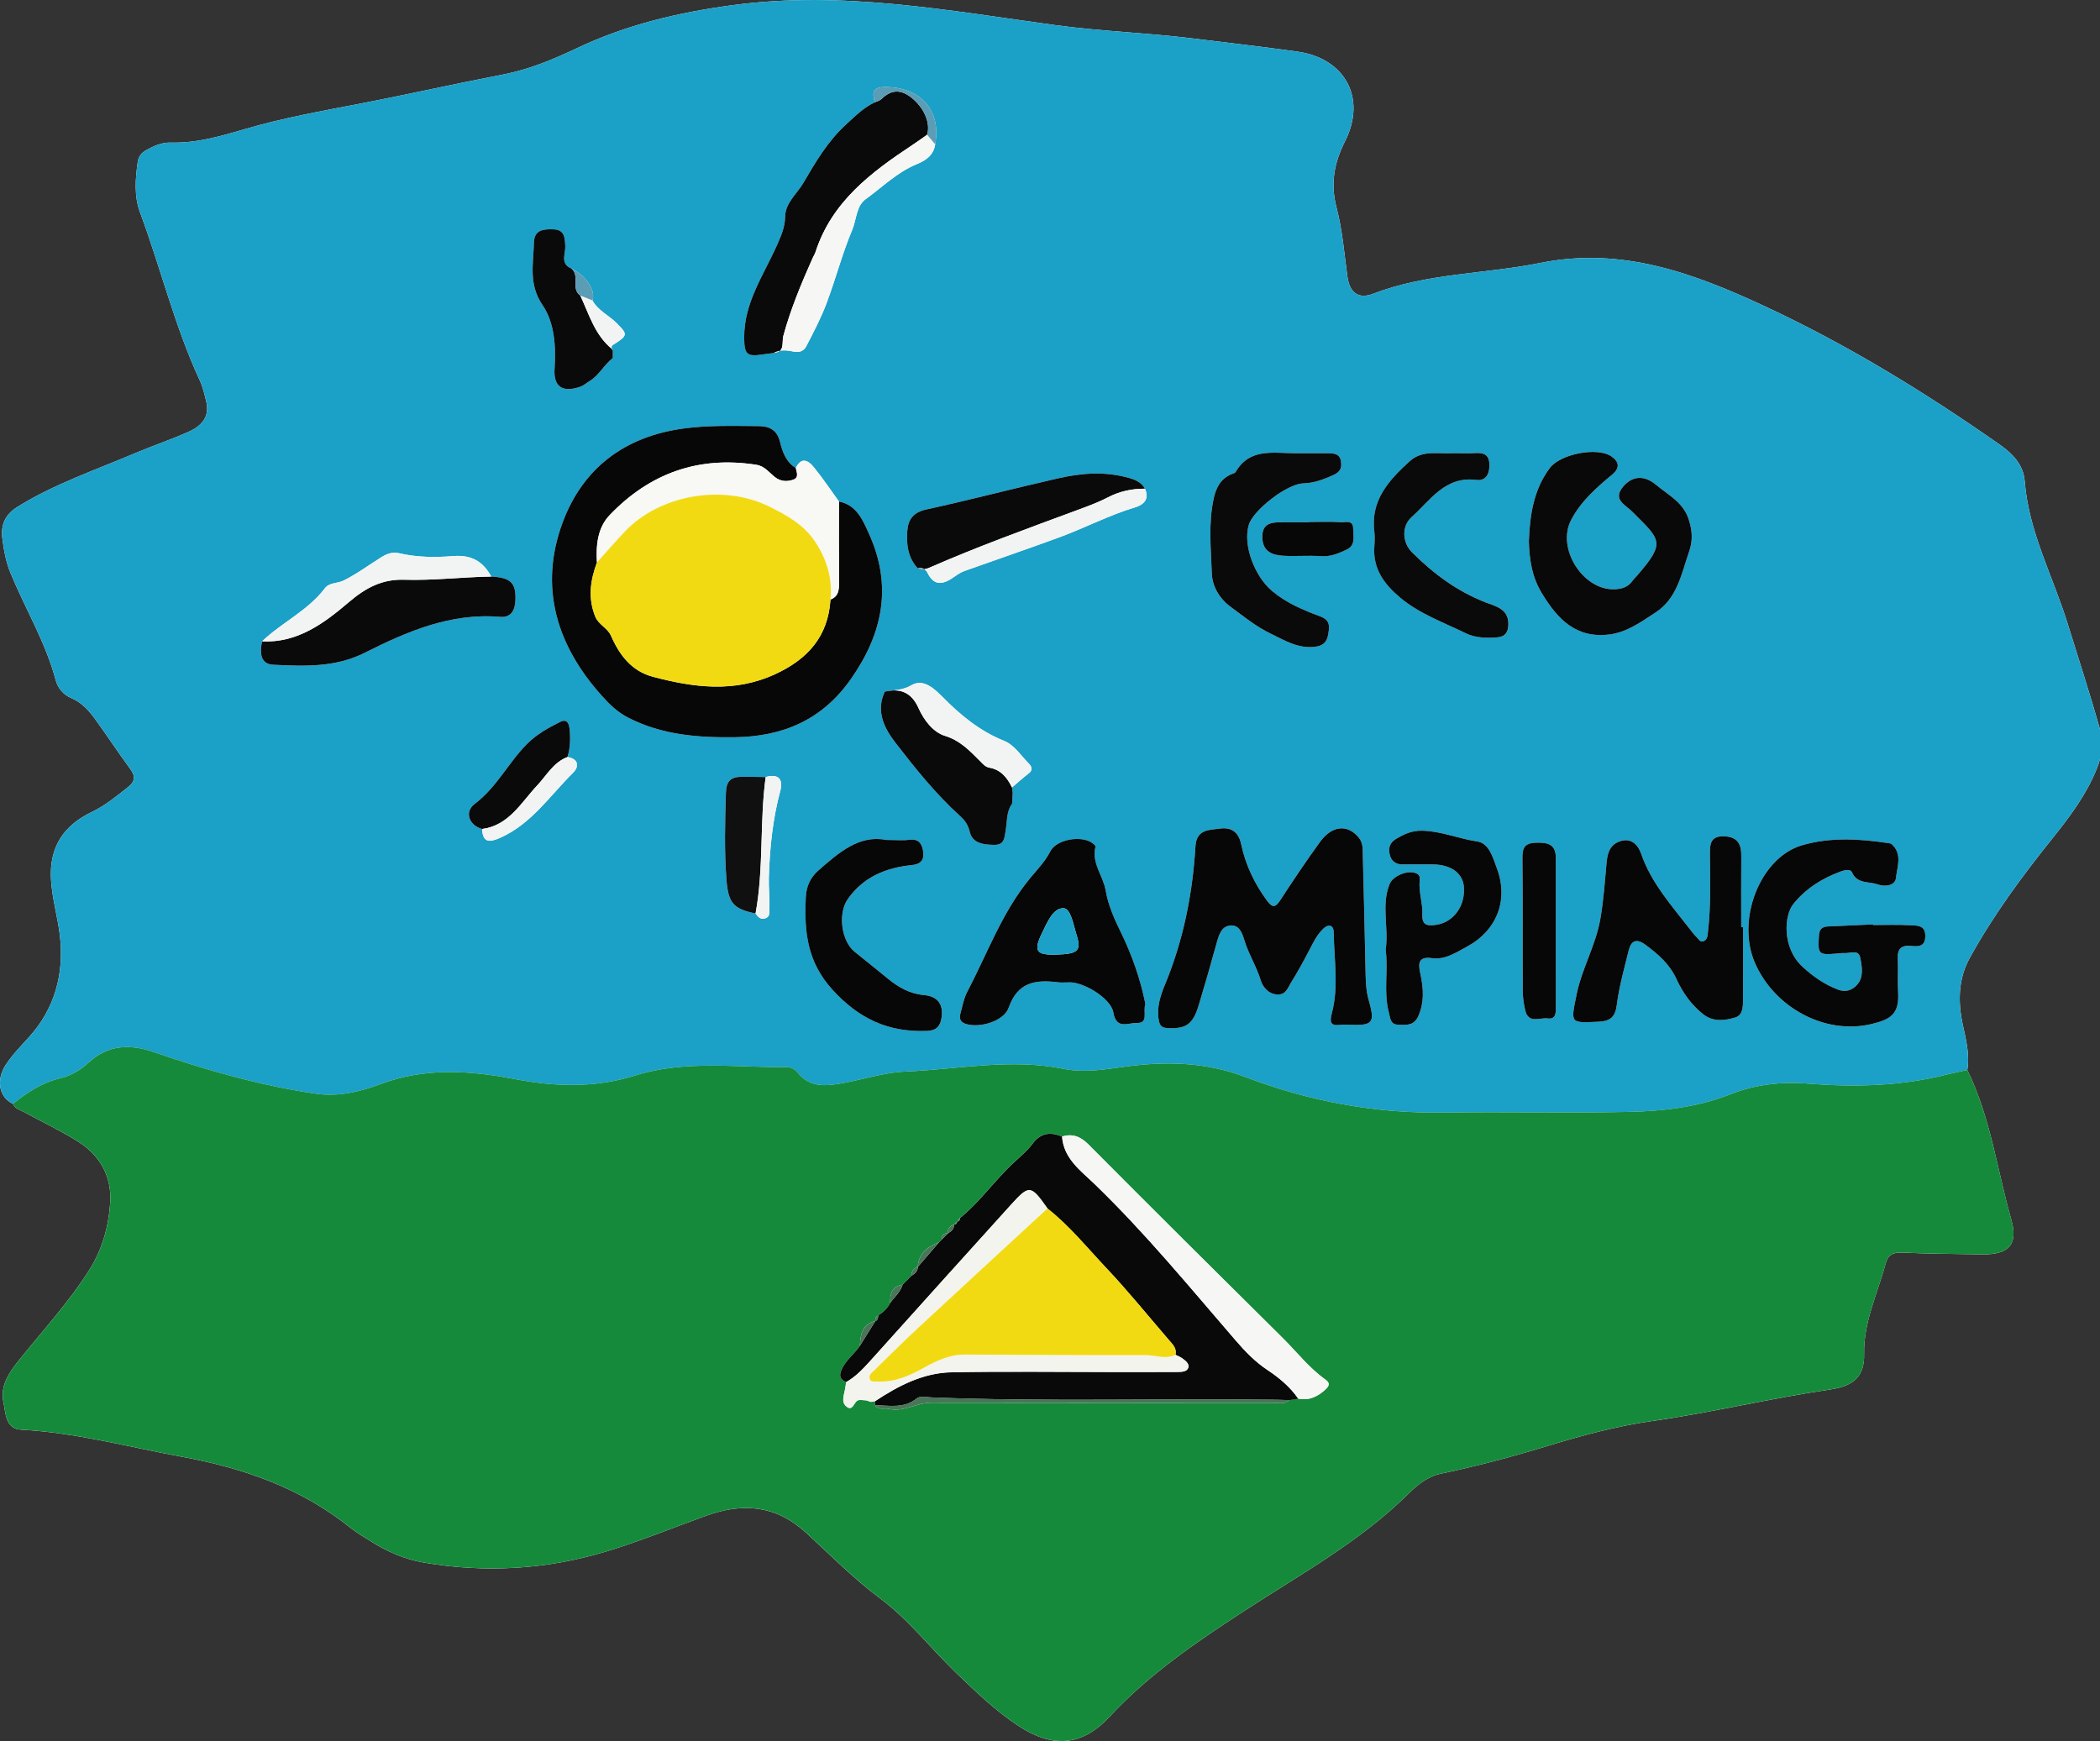 <?xml version="1.0" encoding="utf-8"?>
<!-- Generator: Adobe Illustrator 16.0.0, SVG Export Plug-In . SVG Version: 6.00 Build 0)  -->
<!DOCTYPE svg PUBLIC "-//W3C//DTD SVG 1.1//EN" "http://www.w3.org/Graphics/SVG/1.1/DTD/svg11.dtd">
<svg version="1.1" id="Layer_1" xmlns="http://www.w3.org/2000/svg" xmlns:xlink="http://www.w3.org/1999/xlink" x="0px" y="0px"
	 width="124.681px" height="103.389px" viewBox="0 0 124.681 103.389" enable-background="new 0 0 124.681 103.389"
	 xml:space="preserve">
<rect x="0" y="0" width="124.681" height="103.389" fill="#333333" stroke="none"/>
<g>
	<path fill="#FDFEFE" d="M116.802,63.539c0.159-0.94-0.089-1.837-0.28-2.746c-0.282-1.345-0.253-2.676,0.43-3.916
		c1.404-2.55,3.127-4.879,4.944-7.143c1.013-1.262,1.975-2.555,2.59-4.075c0.314-0.777,0.428-1.53,0.195-2.354
		c-0.595-2.104-1.274-4.179-1.92-6.266c-0.869-2.813-2.316-5.451-2.549-8.461c-0.079-1.008-0.736-1.651-1.529-2.206
		c-4.418-3.093-9.01-5.906-13.896-8.181c-4.2-1.955-8.488-3.555-13.322-2.579c-3.299,0.666-6.731,0.599-9.937,1.831
		c-0.896,0.345-1.403-0.078-1.531-1.032c-0.184-1.363-0.296-2.75-0.641-4.075c-0.374-1.431-0.15-2.66,0.504-3.955
		c1.291-2.553,0.001-4.923-2.834-5.317c-2.072-0.29-4.152-0.527-6.229-0.784c-2.702-0.334-5.437-0.42-8.124-0.787
		c-6.369-0.867-12.674-2.06-19.174-1.188c-3.245,0.436-6.337,1.171-9.271,2.568c-1.409,0.67-2.863,1.265-4.366,1.553
		c-2.819,0.542-5.62,1.174-8.439,1.72c-2.291,0.443-4.6,0.851-6.831,1.505c-1.478,0.433-2.911,0.858-4.462,0.815
		C9.612,8.453,9.139,8.662,8.686,8.913C8.401,9.07,8.225,9.289,8.18,9.606c-0.146,1.014-0.225,2.046,0.137,3.015
		c1.229,3.304,2.053,6.751,3.541,9.963c0.187,0.401,0.288,0.849,0.392,1.284c0.212,0.895-0.305,1.434-1.019,1.756
		c-1.059,0.479-2.17,0.845-3.24,1.3c-2.338,0.993-4.754,1.813-6.934,3.161c-0.733,0.453-1.02,1.048-0.919,1.875
		c0.087,0.713,0.214,1.404,0.492,2.081c0.876,2.124,2.083,4.107,2.679,6.353c0.125,0.474,0.46,0.863,0.918,1.056
		c0.611,0.258,1.029,0.716,1.399,1.224c0.721,0.99,1.393,2.018,2.119,3.005c0.32,0.438,0.257,0.746-0.146,1.062
		c-0.68,0.537-1.343,1.089-2.137,1.471c-1.668,0.8-2.541,2.062-2.435,4c0.065,1.176,0.418,2.293,0.538,3.432
		c0.233,2.184-0.302,4.243-1.84,5.939c-0.482,0.531-0.991,1.051-1.382,1.646c-0.609,0.93-0.379,1.958,0.43,2.321
		c0.107,0.29,0.396,0.345,0.625,0.47c1.076,0.586,2.188,1.113,3.226,1.762c1.317,0.821,2.019,2.085,1.919,3.628
		c-0.088,1.396-0.463,2.763-1.221,3.971c-1.229,1.955-2.801,3.648-4.238,5.444c-0.572,0.714-1.087,1.508-0.878,2.452
		c0.138,0.625,0.099,1.571,1.05,1.622c3.242,0.173,6.361,1.024,9.531,1.605c3.682,0.674,7.092,1.864,10.035,4.232
		c0.372,0.298,0.792,0.534,1.197,0.791c0.97,0.614,2.003,1.067,3.144,1.263c3.661,0.628,7.283,0.412,10.828-0.659
		c1.999-0.604,3.941-1.402,5.909-2.114c2.181-0.788,4.146-0.663,5.972,1.013c1.428,1.312,2.816,2.717,4.348,3.859
		c1.755,1.308,3.037,3,4.573,4.474c1.167,1.119,2.328,2.243,3.688,3.133c2.013,1.318,3.752,1.216,5.402-0.559
		c2.349-2.529,5.161-4.436,8.018-6.295c3.328-2.169,6.826-4.09,9.691-6.911c0.562-0.553,1.141-1.052,2.001-1.231
		c2.132-0.447,4.236-1.007,6.324-1.646c2.021-0.619,4.086-1.172,6.171-1.469c3.553-0.505,7.038-1.353,10.585-1.875
		c1.399-0.206,2.031-0.795,2.003-2.094c-0.04-1.923,0.801-3.592,1.271-5.366c0.139-0.521,0.426-0.689,0.978-0.666
		c1.581,0.071,3.164,0.078,4.747,0.104c1.597,0.025,2.164-0.581,1.74-2.07C118.57,69.45,118.18,66.348,116.802,63.539z"/>
	<path fill-rule="evenodd" clip-rule="evenodd" fill="#1BA0C7" d="M0.775,65.55c-0.809-0.363-1.039-1.392-0.43-2.321
		c0.391-0.596,0.899-1.115,1.382-1.646c1.538-1.696,2.073-3.756,1.84-5.939c-0.12-1.139-0.473-2.256-0.538-3.432
		c-0.106-1.938,0.767-3.2,2.435-4C6.257,47.829,6.92,47.277,7.6,46.74c0.402-0.316,0.466-0.624,0.146-1.062
		c-0.727-0.987-1.398-2.015-2.119-3.005c-0.37-0.508-0.788-0.966-1.399-1.224c-0.458-0.192-0.793-0.582-0.918-1.056
		c-0.596-2.245-1.803-4.229-2.679-6.353c-0.278-0.677-0.405-1.368-0.492-2.081c-0.101-0.826,0.186-1.421,0.919-1.875
		c2.18-1.348,4.596-2.168,6.934-3.161c1.07-0.455,2.182-0.821,3.24-1.3c0.714-0.323,1.23-0.862,1.019-1.756
		c-0.104-0.435-0.205-0.882-0.392-1.284c-1.488-3.212-2.312-6.659-3.541-9.963C7.956,11.652,8.035,10.62,8.18,9.606
		C8.225,9.289,8.401,9.07,8.686,8.913c0.453-0.25,0.926-0.46,1.442-0.446c1.551,0.042,2.984-0.382,4.462-0.815
		c2.231-0.654,4.54-1.062,6.831-1.505c2.819-0.546,5.62-1.177,8.439-1.72c1.503-0.288,2.957-0.883,4.366-1.553
		c2.935-1.397,6.026-2.132,9.271-2.568c6.5-0.873,12.805,0.32,19.174,1.188c2.688,0.366,5.422,0.452,8.124,0.787
		c2.077,0.257,4.157,0.495,6.229,0.784c2.835,0.395,4.125,2.764,2.834,5.317c-0.654,1.294-0.878,2.524-0.504,3.955
		c0.345,1.325,0.457,2.712,0.641,4.075c0.128,0.954,0.636,1.377,1.531,1.032c3.205-1.232,6.638-1.165,9.937-1.831
		c4.834-0.976,9.122,0.624,13.322,2.579c4.887,2.275,9.479,5.088,13.896,8.181c0.793,0.555,1.45,1.198,1.529,2.206
		c0.232,3.01,1.68,5.648,2.549,8.461c0.646,2.087,1.325,4.162,1.92,6.266c0.232,0.824,0.119,1.577-0.195,2.354
		c-0.615,1.521-1.577,2.813-2.59,4.075c-1.817,2.264-3.54,4.593-4.944,7.143c-0.683,1.24-0.712,2.571-0.43,3.916
		c0.191,0.909,0.439,1.806,0.28,2.746c-0.406,0.091-0.813,0.168-1.217,0.27c-2.723,0.694-5.507,0.76-8.268,0.537
		c-1.604-0.13-3.158,0.076-4.54,0.62c-2.008,0.791-4.044,1.019-6.119,1.062c-3.644,0.076-7.288-0.017-10.933,0.039
		c-4.08,0.062-8.001-0.668-11.801-2.116c-2.318-0.884-4.701-0.94-7.128-0.609c-1.2,0.164-2.431,0.375-3.62,0.133
		c-3.17-0.642-6.299,0.023-9.443,0.16c-1.462,0.062-2.847,0.604-4.294,0.775c-0.772,0.092-1.489-0.003-2.028-0.658
		c-0.172-0.209-0.381-0.384-0.68-0.38c-3.01,0.024-6.066-0.431-8.996,0.488c-2.417,0.759-4.768,0.679-7.203,0.213
		c-2.646-0.505-5.298-0.687-7.926,0.299c-1.219,0.455-2.522,0.771-3.854,0.576c-3.303-0.483-6.499-1.396-9.65-2.482
		c-1.356-0.468-2.676-0.438-3.823,0.615c-0.485,0.444-1.049,0.794-1.701,0.948C2.505,64.287,1.613,64.865,0.775,65.55z
		 M36.384,20.81l-0.05-0.02l0.02-0.05c-0.116-0.182,0.006-0.239,0.144-0.325c0.789-0.5,0.753-0.585,0.12-1.221
		c-0.469-0.47-1.115-0.748-1.447-1.357c0.222-0.571-0.381-1.484-1.251-1.892c-0.685-0.285-0.331-0.873-0.357-1.329
		c-0.028-0.517-0.041-0.977-0.716-0.996c-0.57-0.017-1.127,0.023-1.145,0.783c-0.028,1.259-0.342,2.469,0.515,3.726
		c0.708,1.037,0.798,2.435,0.709,3.773c-0.072,1.084,0.491,1.432,1.543,1.06c0.19-0.068,0.352-0.216,0.529-0.325
		c0.574-0.348,0.871-0.974,1.389-1.377C36.385,21.109,36.385,20.959,36.384,20.81z M28.624,49.229
		c0.04,0.83,0.447,0.802,1.074,0.522c1.856-0.826,2.949-2.5,4.322-3.856c0.356-0.353,0.364-0.826-0.324-0.939
		c0.162-0.549,0.182-1.115,0.12-1.675c-0.03-0.277-0.129-0.629-0.571-0.405c-0.705,0.355-1.374,0.718-1.96,1.309
		c-1.109,1.119-1.802,2.58-3.099,3.553C27.551,48.213,27.844,49.009,28.624,49.229z M45.458,46.144
		c-0.476-0.006-0.949-0.02-1.425-0.016c-0.622,0.006-0.915,0.233-0.936,0.949c-0.053,1.726-0.099,3.444,0.033,5.167
		c0.107,1.368,0.397,1.734,1.729,2c0.143,0.205,0.301,0.39,0.587,0.287c0.307-0.11,0.221-0.384,0.233-0.611
		c0.03-0.592-0.05-1.18-0.033-1.778c0.051-1.757,0.226-3.482,0.682-5.185C46.514,46.263,46.204,45.93,45.458,46.144z M55.524,8.567
		c0.371-1.982-0.852-3.364-2.891-3.4c-0.806-0.013-0.875,0.289-0.689,0.907c-0.657,0.305-1.154,0.808-1.684,1.29
		c-1.097,0.997-1.829,2.241-2.562,3.496c-0.386,0.661-1.07,1.181-1.084,2.011c-0.01,0.595-0.219,1.086-0.447,1.608
		c-0.792,1.807-1.996,3.463-1.983,5.567c0.005,0.984,0.145,1.154,1.114,0.998c0.204-0.033,0.411-0.052,0.617-0.079
		c0.39-0.227,0.827-0.166,1.215-0.086c0.378,0.077,0.613-0.072,0.74-0.317c0.437-0.84,0.878-1.686,1.21-2.568
		c0.539-1.433,0.923-2.927,1.515-4.335c0.259-0.614,0.239-1.424,0.797-1.828c0.998-0.72,1.884-1.615,3.054-2.09
		C54.978,9.524,55.434,9.207,55.524,8.567z M60.084,46.76c0.337-0.286,0.665-0.581,1.014-0.852c0.245-0.19,0.129-0.42,0.008-0.54
		c-0.483-0.479-0.865-1.122-1.498-1.377c-1.43-0.576-2.562-1.506-3.632-2.588c-0.469-0.473-1.142-1.134-1.851-0.718
		c-0.546,0.319-1.056,0.288-1.591,0.382c-0.555,1.172-0.031,2.183,0.634,3.045c1.18,1.525,2.391,3.038,3.829,4.343
		c0.286,0.259,0.479,0.521,0.578,0.942c0.163,0.693,0.829,0.764,1.445,0.773c0.645,0.012,0.617-0.458,0.695-0.914
		c0.091-0.515,0.032-1.076,0.375-1.53c0.012-0.224,0.024-0.447,0.035-0.671C60.114,46.957,60.098,46.858,60.084,46.76z
		 M67.977,29.02c-0.199-0.366-0.534-0.52-0.921-0.631c-1.425-0.407-2.793-0.314-4.261,0.021c-2.604,0.593-5.189,1.271-7.797,1.843
		c-0.771,0.168-1.078,0.587-1.13,1.259c-0.063,0.805,0.03,1.596,0.614,2.234c0.264-0.055,0.46,0.02,0.587,0.275
		c0.417,0.847,0.981,0.658,1.589,0.229c0.191-0.135,0.394-0.268,0.612-0.346c1.888-0.676,3.785-1.319,5.668-2.012
		c1.491-0.551,2.904-1.299,4.436-1.758C67.875,29.984,68.272,29.658,67.977,29.02z M29.166,34.237
		c-0.485-0.904-1.189-1.302-2.259-1.214c-1.065,0.087-2.146,0.078-3.208-0.168c-0.34-0.079-0.668-0.005-1.011,0.206
		c-0.76,0.47-1.476,1.009-2.284,1.414c-0.369,0.184-0.845,0.102-1.119,0.464c-1.008,1.327-2.547,2.023-3.725,3.147
		c-0.142,0.64-0.122,1.354,0.659,1.39c1.838,0.087,3.671,0.174,5.432-0.711c2.518-1.266,5.105-2.385,8.046-2.132
		c0.661,0.056,0.878-0.417,0.903-0.977C30.648,34.61,30.32,34.299,29.166,34.237z M49.81,29.78
		c-0.495-0.683-0.964-1.388-1.496-2.042c-0.326-0.401-0.743-0.625-1.064,0.053c-0.586-0.351-0.803-0.983-0.94-1.552
		c-0.187-0.766-0.699-0.933-1.295-0.936c-1.49-0.008-2.976-0.059-4.469,0.148c-3.484,0.483-5.951,2.369-7.142,5.58
		c-1.421,3.833-0.359,7.3,2.333,10.292c0.451,0.503,0.924,0.969,1.568,1.298c2.012,1.031,4.162,1.188,6.342,1.157
		c2.828-0.04,5.166-1.025,6.864-3.443c1.914-2.726,2.483-5.554,1.08-8.642C51.224,30.88,50.862,29.989,49.81,29.78z M80.121,60.855
		c1.406,0.053,1.53-0.11,1.135-1.502c-0.141-0.493-0.165-0.997-0.176-1.507c-0.051-2.363-0.104-4.726-0.166-7.088
		c-0.009-0.352,0.016-0.706-0.24-1.021c-0.651-0.802-1.583-0.735-2.3,0.253c-0.822,1.132-1.602,2.295-2.364,3.467
		c-0.283,0.436-0.467,0.453-0.773,0.039c-0.752-1.016-1.285-2.137-1.545-3.365c-0.154-0.742-0.597-1.021-1.27-0.929
		c-0.642,0.088-1.386,0.035-1.446,1.063c-0.169,2.83-0.722,5.583-1.815,8.219c-0.268,0.646-0.49,1.327-0.367,2.068
		c0.06,0.358,0.179,0.483,0.558,0.499c1.084,0.042,1.479-0.225,1.827-1.386c0.365-1.221,0.723-2.443,1.059-3.673
		c0.132-0.477,0.281-0.991,0.815-1.036c0.534-0.044,0.703,0.461,0.838,0.902c0.249,0.816,0.717,1.54,0.967,2.367
		c0.099,0.326,0.414,0.789,0.948,0.827c0.55,0.04,0.646-0.385,0.866-0.739c0.395-0.634,0.749-1.284,1.092-1.946
		c0.217-0.418,0.426-0.848,0.777-1.194c0.38-0.372,0.645-0.199,0.647,0.192c0.012,1.594,0.308,3.204-0.109,4.783
		c-0.135,0.512-0.121,0.79,0.505,0.708C79.759,60.836,79.942,60.855,80.121,60.855z M103.491,55.058c-0.038,0-0.075,0-0.111,0
		c0-1.404-0.01-2.809,0.004-4.214c0.007-0.697-0.198-1.143-0.993-1.181c-0.848-0.041-0.876,0.464-0.87,1.095
		c0.013,1.522,0.062,3.046-0.115,4.565c-0.025,0.211-0.017,0.435-0.226,0.552c-0.215,0.119-0.314-0.098-0.431-0.208
		c-0.149-0.146-0.28-0.312-0.407-0.478c-1.097-1.419-2.312-2.758-2.91-4.507c-0.174-0.505-0.567-0.913-1.159-0.753
		c-0.588,0.157-0.82,0.572-0.882,1.248c-0.105,1.133-0.178,2.27-0.378,3.403c-0.278,1.577-1.103,2.944-1.413,4.498
		c-0.341,1.7-0.404,1.675,1.33,1.592c0.676-0.033,0.975-0.279,1.065-1.009c0.136-1.083,0.439-2.146,0.701-3.212
		c0.149-0.604,0.463-0.744,1.014-0.334c0.75,0.558,1.423,1.145,1.827,2.027c0.372,0.811,0.888,1.542,1.609,2.102
		c0.584,0.455,1.292,0.352,1.878,0.176c0.535-0.161,0.457-0.833,0.461-1.328C103.498,57.749,103.491,56.403,103.491,55.058z
		 M111.208,54.93c0-0.011-0.001-0.022-0.001-0.034c-0.896,0.039-1.788,0.079-2.683,0.121c-0.345,0.017-0.509,0.155-0.533,0.551
		c-0.064,1.106-0.039,1.153,1.078,1.057c0.149-0.013,0.299-0.036,0.447-0.026c0.332,0.019,0.824-0.228,0.923,0.256
		c0.107,0.534,0.233,1.162-0.184,1.627c-0.27,0.3-0.65,0.467-1.127,0.288c-0.797-0.3-1.477-0.779-2.089-1.336
		c-1.265-1.152-1.102-3.077-0.58-3.732c0.737-0.928,1.719-1.546,2.829-1.95c0.227-0.082,0.573-0.163,0.664,0.047
		c0.309,0.711,0.998,0.53,1.521,0.721c0.448,0.162,1.044,0.075,1.092-0.38c0.068-0.659,0.406-1.438-0.271-2.023
		c-0.04-0.034-0.112-0.037-0.171-0.047c-1.723-0.261-3.464-0.367-5.145,0.13c-2.47,0.729-3.896,4.387-2.797,6.955
		c1.145,2.669,4.156,4.319,6.936,3.656c1.166-0.278,1.649-0.61,1.577-1.896c-0.038-0.656,0.013-1.316-0.02-1.972
		c-0.031-0.586,0.194-0.822,0.784-0.769c0.422,0.038,0.851,0.067,0.849-0.594c-0.001-0.646-0.479-0.612-0.859-0.634
		C112.706,54.9,111.956,54.93,111.208,54.93z M68.002,59.609c-0.28-1.412-0.775-2.86-1.464-4.262
		c-0.383-0.777-0.748-1.607-0.891-2.451c-0.149-0.89-0.861-1.646-0.604-2.623c0.015-0.055-0.133-0.168-0.222-0.23
		c-0.649-0.442-2.1-0.199-2.463,0.512c-0.307,0.603-0.754,1.059-1.169,1.557c-1.689,2.031-2.569,4.513-3.775,6.811
		c-0.202,0.388-0.271,0.845-0.395,1.272c-0.09,0.31,0.017,0.518,0.337,0.615c0.818,0.252,2.249-0.16,2.535-0.981
		c0.531-1.521,1.602-1.66,2.914-1.497c0.235,0.028,0.478,0.003,0.717,0.004c0.852,0,2.44,0.964,2.577,1.786
		c0.173,1.037,0.88,0.613,1.368,0.628C68.224,60.772,67.845,60.11,68.002,59.609z M90.771,32.157
		c0.034,1.081,0.178,2.09,0.768,3.064c0.937,1.55,2.034,2.701,4.015,2.455c1.046-0.131,1.889-0.755,2.735-1.304
		c1.303-0.845,1.543-2.317,2.007-3.653c0.229-0.653,0.171-1.255-0.044-1.907c-0.33-0.998-1.216-1.425-1.93-2.025
		c-0.699-0.588-1.407-0.537-1.949,0.104c-0.653,0.773,0.115,1.072,0.527,1.484c1.698,1.699,2.027,1.815,0.276,3.827
		c-0.079,0.09-0.169,0.171-0.237,0.27c-0.262,0.379-0.626,0.502-1.076,0.519c-1.877,0.071-3.468-2.426-2.579-4.121
		c0.574-1.098,1.499-1.914,2.439-2.694c0.496-0.413,0.38-0.78-0.052-1.076c-0.844-0.579-3.038-0.14-3.658,0.692
		C91.044,29.092,90.83,30.604,90.771,32.157z M82.269,56.393c0.166,1.248-0.138,2.505,0.192,3.746
		c0.097,0.363,0.081,0.706,0.591,0.716c0.486,0.009,0.91,0.055,1.165-0.534c0.351-0.812,0.299-1.598,0.129-2.422
		c-0.106-0.518-0.263-1.129,0.66-1.002c0.784,0.109,1.392-0.311,2.042-0.655c1.803-0.954,2.545-2.758,1.822-4.688
		c-0.235-0.629-0.456-1.486-1.173-1.589c-1.104-0.158-2.14-0.616-3.276-0.636c-0.611-0.01-1.064,0.207-1.548,0.496
		c-0.376,0.228-0.448,0.553-0.363,0.918c0.089,0.38,0.351,0.595,0.772,0.59c0.598-0.01,1.196-0.004,1.795,0
		c1.058,0.007,1.761,0.51,1.833,1.309c0.106,1.158-0.622,2.155-1.688,2.283c-0.436,0.051-0.805,0.057-0.773-0.611
		c0.031-0.676-0.23-1.346-0.16-2.037c0.014-0.145,0.011-0.294-0.147-0.387c-0.467-0.275-1.436,0.085-1.646,0.623
		C81.995,53.786,82.467,55.108,82.269,56.393z M76.847,26.913c-1.284-0.005-2.662-0.309-3.49,1.12
		c-0.037,0.065-0.152,0.087-0.235,0.121c-0.641,0.265-0.918,0.787-1.06,1.432c-0.326,1.482-0.168,2.979-0.116,4.463
		c0.026,0.766,0.448,1.488,1.097,1.971c0.775,0.577,1.544,1.198,2.406,1.612c0.8,0.385,1.597,0.89,2.59,0.78
		c0.523-0.058,0.74-0.275,0.82-0.747c0.08-0.459,0.123-0.837-0.462-1.057c-1.018-0.38-2.012-0.787-2.877-1.517
		c-1.011-0.853-1.744-2.687-1.377-3.926c0.257-0.866,2.252-2.426,3.22-2.458c0.644-0.02,1.193-0.226,1.774-0.485
		c0.433-0.194,0.527-0.41,0.483-0.796c-0.055-0.495-0.432-0.507-0.799-0.512C78.164,26.909,77.505,26.913,76.847,26.913z
		 M52.622,49.879c-1.61-0.322-2.819,0.749-4.04,1.82c-0.482,0.424-0.706,0.958-0.736,1.562c-0.101,2.013,0.054,3.842,1.59,5.522
		c1.586,1.734,3.328,2.521,5.598,2.437c0.579-0.021,0.799-0.295,0.872-0.793c0.113-0.771-0.214-1.263-1.058-1.34
		c-0.857-0.079-1.519-0.47-2.148-0.985c-0.646-0.529-1.297-1.053-1.948-1.574c-0.811-0.65-1.009-2.297-0.413-3.141
		c0.932-1.317,2.269-1.862,3.8-2.015c0.556-0.055,0.742-0.324,0.673-0.812c-0.063-0.447-0.26-0.767-0.819-0.692
		C53.608,49.919,53.214,49.879,52.622,49.879z M86.291,26.91c-0.859,0.071-1.82-0.232-2.61,0.493
		c-1.226,1.125-2.312,2.308-2.081,4.164c0.035,0.294,0.021,0.599,0,0.896c-0.096,1.33,0.608,2.254,1.553,3.04
		c1.151,0.959,2.563,1.458,3.888,2.106c0.559,0.274,1.211,0.283,1.843,0.24c0.483-0.034,0.665-0.303,0.675-0.77
		c0.02-0.933-0.767-1.08-1.356-1.309c-1.69-0.658-3.099-1.708-4.361-2.969c-0.592-0.591-0.634-1.556-0.024-2.1
		c1.113-0.992,1.978-2.443,3.843-2.201c0.569,0.074,0.799-0.38,0.771-0.951c-0.027-0.573-0.353-0.678-0.84-0.646
		C87.171,26.931,86.75,26.91,86.291,26.91z M92.373,55.519c0-1.523,0-3.046,0-4.569c0.001-0.798-0.45-0.924-1.153-0.908
		c-0.7,0.015-0.838,0.3-0.831,0.926c0.028,2.628,0.006,5.257,0.02,7.884c0.002,0.384,0.061,0.773,0.147,1.147
		c0.19,0.813,0.863,0.415,1.333,0.479c0.479,0.064,0.486-0.309,0.485-0.658C92.371,58.385,92.373,56.952,92.373,55.519z
		 M77.737,30.995c0,0.005,0,0.011,0,0.016c-0.536,0-1.072,0.002-1.607,0c-0.641-0.003-1.218,0.05-1.184,0.927
		c0.029,0.823,0.594,1.025,1.243,1.064c0.741,0.044,1.492-0.031,2.232,0.025c0.569,0.043,1.045-0.167,1.523-0.386
		c0.56-0.259,0.396-0.794,0.396-1.247c0.002-0.543-0.455-0.371-0.729-0.388C78.989,30.968,78.363,30.995,77.737,30.995z"/>
	<path fill-rule="evenodd" clip-rule="evenodd" fill="#158A3B" d="M0.775,65.55c0.838-0.685,1.73-1.263,2.803-1.521
		c0.652-0.154,1.216-0.504,1.701-0.948c1.147-1.053,2.467-1.083,3.823-0.615c3.151,1.086,6.348,1.999,9.65,2.482
		c1.332,0.195,2.636-0.121,3.854-0.576c2.628-0.985,5.28-0.804,7.926-0.299c2.436,0.466,4.786,0.546,7.203-0.213
		c2.93-0.919,5.986-0.464,8.996-0.488c0.299-0.004,0.508,0.171,0.68,0.38c0.539,0.655,1.256,0.75,2.028,0.658
		c1.447-0.171,2.832-0.713,4.294-0.775c3.145-0.137,6.273-0.802,9.443-0.16c1.189,0.242,2.42,0.031,3.62-0.133
		c2.427-0.331,4.81-0.274,7.128,0.609c3.8,1.448,7.721,2.179,11.801,2.116c3.645-0.056,7.289,0.037,10.933-0.039
		c2.075-0.044,4.111-0.271,6.119-1.062c1.382-0.544,2.936-0.75,4.54-0.62c2.761,0.223,5.545,0.157,8.268-0.537
		c0.403-0.102,0.811-0.179,1.217-0.27c1.378,2.809,1.768,5.911,2.612,8.877c0.424,1.489-0.144,2.096-1.74,2.07
		c-1.583-0.025-3.166-0.032-4.747-0.104c-0.552-0.023-0.839,0.145-0.978,0.666c-0.471,1.774-1.312,3.443-1.271,5.366
		c0.028,1.299-0.604,1.888-2.003,2.094c-3.547,0.522-7.032,1.37-10.585,1.875c-2.085,0.297-4.15,0.85-6.171,1.469
		c-2.088,0.64-4.192,1.199-6.324,1.646c-0.86,0.18-1.439,0.679-2.001,1.231c-2.865,2.821-6.363,4.742-9.691,6.911
		c-2.856,1.859-5.669,3.766-8.018,6.295c-1.65,1.774-3.39,1.877-5.402,0.559c-1.36-0.89-2.521-2.014-3.688-3.133
		c-1.536-1.474-2.818-3.166-4.573-4.474c-1.531-1.143-2.92-2.548-4.348-3.859c-1.825-1.676-3.791-1.801-5.972-1.013
		c-1.968,0.712-3.91,1.51-5.909,2.114c-3.545,1.071-7.167,1.287-10.828,0.659c-1.141-0.195-2.174-0.648-3.144-1.263
		c-0.405-0.257-0.825-0.493-1.197-0.791c-2.943-2.368-6.354-3.559-10.035-4.232c-3.17-0.581-6.289-1.433-9.531-1.605
		c-0.951-0.051-0.912-0.997-1.05-1.622c-0.209-0.944,0.306-1.738,0.878-2.452c1.438-1.796,3.01-3.489,4.238-5.444
		c0.758-1.208,1.133-2.575,1.221-3.971c0.1-1.543-0.602-2.807-1.919-3.628C3.588,67.133,2.476,66.605,1.4,66.02
		C1.17,65.895,0.882,65.84,0.775,65.55z M53.934,75.938l0.009-0.009c-0.062,0.063-0.124,0.126-0.186,0.189l0.007-0.008
		c-0.062,0.063-0.123,0.126-0.185,0.189l0.008-0.006c-0.64,0.092-0.749,0.543-0.735,1.078c-0.16,0.322-0.419,0.552-0.711,0.749
		c-0.147,0.064-0.184,0.188-0.176,0.334l0.006-0.007c-0.783,0.188-0.891,0.799-0.914,1.462c-0.323,0.494-0.826,0.839-1.081,1.403
		c-0.183,0.402-0.098,0.602,0.264,0.76c-0.019,0.116-0.04,0.233-0.056,0.351c-0.051,0.374-0.274,0.815,0.065,1.097
		c0.413,0.344,0.444-0.353,0.749-0.379c0.146-0.013,0.293,0.011,0.439,0.018c0.09,0.03,0.181,0.061,0.271,0.089
		c0.075-0.011,0.15-0.021,0.225-0.033c0.008,0.078,0.012,0.156,0.019,0.232c0.208,0.322,0.542,0.151,0.815,0.215
		c0.884,0.209,1.646-0.367,2.503-0.364c6.783,0.013,13.564,0.009,20.346,0.005c0.317,0,0.663,0.102,0.939-0.161
		c0.176-0.03,0.349-0.059,0.523-0.089c0.646,0.135,1.159-0.122,1.619-0.545c0.214-0.197,0.286-0.376,0.006-0.575
		c-0.976-0.69-1.703-1.64-2.541-2.471c-3.856-3.82-7.708-7.646-11.536-11.497c-0.478-0.48-0.943-0.657-1.57-0.477
		c-0.698-0.295-1.276-0.224-1.764,0.439c-0.295,0.402-0.696,0.73-1.067,1.073c-1.137,1.046-2.016,2.341-3.222,3.318
		c-0.062,0.071-0.124,0.143-0.187,0.214l0.008-0.007c-0.062,0.062-0.125,0.124-0.188,0.187l0.009-0.007
		c-0.246,0.093-0.382,0.264-0.379,0.534l0.007-0.007c-0.246-0.001-0.368,0.121-0.361,0.368l0.006-0.006
		c-0.062,0.062-0.123,0.126-0.185,0.188l0.006-0.007c-0.675,0.262-1.195,0.657-1.249,1.452l0.004-0.008
		c-0.24,0.098-0.386,0.263-0.381,0.535l0.006-0.008C54.058,75.812,53.997,75.875,53.934,75.938z"/>
	<path fill-rule="evenodd" clip-rule="evenodd" fill="#070707" d="M49.81,29.78c1.052,0.209,1.414,1.1,1.781,1.913
		c1.403,3.088,0.834,5.917-1.08,8.642c-1.698,2.418-4.036,3.403-6.864,3.443c-2.18,0.03-4.33-0.126-6.342-1.157
		c-0.645-0.329-1.117-0.795-1.568-1.298c-2.692-2.992-3.754-6.46-2.333-10.292c1.19-3.21,3.657-5.097,7.142-5.58
		c1.493-0.207,2.979-0.156,4.469-0.148c0.596,0.003,1.108,0.169,1.295,0.936c0.138,0.569,0.354,1.202,0.94,1.552
		c0.048,0.254,0.201,0.568-0.152,0.693c-0.369,0.131-0.751,0.115-1.094-0.155c-0.342-0.272-0.605-0.649-1.093-0.727
		c-3.435-0.54-6.34,0.501-8.717,2.99c-0.72,0.755-0.812,1.788-0.752,2.809c-0.392,1.057-0.544,2.109-0.104,3.204
		c0.199,0.498,0.729,0.673,0.938,1.147c0.5,1.141,1.221,2.101,2.483,2.435c2.417,0.64,4.818,0.964,7.237-0.141
		c1.958-0.895,3.17-2.245,3.311-4.444c0.484-0.183,0.51-0.576,0.507-1.017C49.802,32.984,49.81,31.382,49.81,29.78z"/>
	<path fill-rule="evenodd" clip-rule="evenodd" fill="#070707" d="M80.121,60.855c-0.179,0-0.361-0.02-0.538,0.003
		c-0.626,0.082-0.64-0.196-0.505-0.708c0.417-1.579,0.121-3.189,0.109-4.783c-0.003-0.392-0.268-0.564-0.647-0.192
		c-0.352,0.347-0.561,0.776-0.777,1.194c-0.343,0.662-0.697,1.312-1.092,1.946c-0.221,0.354-0.316,0.779-0.866,0.739
		c-0.534-0.038-0.85-0.501-0.948-0.827c-0.25-0.827-0.718-1.551-0.967-2.367c-0.135-0.441-0.304-0.946-0.838-0.902
		c-0.534,0.045-0.684,0.56-0.815,1.036c-0.336,1.229-0.693,2.452-1.059,3.673c-0.348,1.161-0.743,1.428-1.827,1.386
		c-0.379-0.016-0.498-0.141-0.558-0.499c-0.123-0.741,0.1-1.422,0.367-2.068c1.094-2.636,1.646-5.389,1.815-8.219
		c0.061-1.028,0.805-0.976,1.446-1.063c0.673-0.093,1.115,0.187,1.27,0.929c0.26,1.229,0.793,2.35,1.545,3.365
		c0.307,0.414,0.49,0.396,0.773-0.039c0.763-1.172,1.542-2.335,2.364-3.467c0.717-0.988,1.648-1.055,2.3-0.253
		c0.256,0.314,0.231,0.669,0.24,1.021c0.062,2.362,0.115,4.725,0.166,7.088c0.011,0.51,0.035,1.014,0.176,1.507
		C81.651,60.745,81.527,60.908,80.121,60.855z"/>
	<path fill-rule="evenodd" clip-rule="evenodd" fill="#070707" d="M103.491,55.058c0,1.346,0.007,2.691-0.006,4.035
		c-0.004,0.495,0.074,1.167-0.461,1.328c-0.586,0.176-1.294,0.279-1.878-0.176c-0.722-0.56-1.237-1.291-1.609-2.102
		c-0.404-0.883-1.077-1.47-1.827-2.027c-0.551-0.41-0.864-0.27-1.014,0.334c-0.262,1.065-0.565,2.129-0.701,3.212
		c-0.091,0.729-0.39,0.976-1.065,1.009c-1.734,0.083-1.671,0.108-1.33-1.592c0.311-1.554,1.135-2.921,1.413-4.498
		c0.2-1.134,0.272-2.271,0.378-3.403c0.062-0.676,0.294-1.091,0.882-1.248c0.592-0.16,0.985,0.248,1.159,0.753
		c0.599,1.749,1.813,3.088,2.91,4.507c0.127,0.166,0.258,0.332,0.407,0.478c0.116,0.11,0.216,0.327,0.431,0.208
		c0.209-0.117,0.2-0.341,0.226-0.552c0.177-1.52,0.128-3.043,0.115-4.565c-0.006-0.631,0.022-1.136,0.87-1.095
		c0.795,0.038,1,0.483,0.993,1.181c-0.014,1.405-0.004,2.81-0.004,4.214C103.416,55.058,103.453,55.058,103.491,55.058z"/>
	<path fill-rule="evenodd" clip-rule="evenodd" fill="#070707" d="M111.208,54.93c0.747,0,1.497-0.029,2.241,0.015
		c0.38,0.021,0.858-0.013,0.859,0.634c0.002,0.661-0.427,0.632-0.849,0.594c-0.59-0.054-0.815,0.183-0.784,0.769
		c0.032,0.655-0.019,1.315,0.02,1.972c0.072,1.286-0.411,1.618-1.577,1.896c-2.779,0.663-5.791-0.987-6.936-3.656
		c-1.1-2.568,0.327-6.227,2.797-6.955c1.681-0.497,3.422-0.391,5.145-0.13c0.059,0.01,0.131,0.013,0.171,0.047
		c0.677,0.585,0.339,1.364,0.271,2.023c-0.048,0.455-0.644,0.542-1.092,0.38c-0.522-0.19-1.212-0.01-1.521-0.721
		c-0.091-0.21-0.438-0.129-0.664-0.047c-1.11,0.404-2.092,1.022-2.829,1.95c-0.521,0.655-0.685,2.58,0.58,3.732
		c0.612,0.557,1.292,1.036,2.089,1.336c0.477,0.179,0.857,0.012,1.127-0.288c0.417-0.465,0.291-1.093,0.184-1.627
		c-0.099-0.483-0.591-0.237-0.923-0.256c-0.148-0.01-0.298,0.014-0.447,0.026c-1.117,0.097-1.143,0.05-1.078-1.057
		c0.024-0.396,0.188-0.534,0.533-0.551c0.895-0.042,1.787-0.082,2.683-0.121C111.208,54.907,111.208,54.919,111.208,54.93z"/>
	<path fill-rule="evenodd" clip-rule="evenodd" fill="#070707" d="M68.002,59.609c-0.157,0.501,0.222,1.163-0.534,1.14
		c-0.488-0.015-1.195,0.409-1.368-0.628c-0.137-0.822-1.726-1.786-2.577-1.786c-0.239-0.001-0.481,0.024-0.717-0.004
		c-1.312-0.163-2.383-0.023-2.914,1.497c-0.286,0.821-1.717,1.233-2.535,0.981c-0.32-0.098-0.427-0.306-0.337-0.615
		c0.123-0.428,0.192-0.885,0.395-1.272c1.206-2.298,2.086-4.779,3.775-6.811c0.415-0.498,0.862-0.954,1.169-1.557
		c0.363-0.711,1.813-0.954,2.463-0.512c0.089,0.062,0.236,0.176,0.222,0.23c-0.257,0.977,0.455,1.733,0.604,2.623
		c0.143,0.844,0.508,1.674,0.891,2.451C67.227,56.749,67.722,58.197,68.002,59.609z M62.711,56.686
		c1.292-0.037,1.505-0.221,1.202-1.18c-0.183-0.578-0.336-1.565-0.771-1.573c-0.622-0.013-0.959,0.835-1.26,1.446
		C61.346,56.468,61.505,56.721,62.711,56.686z"/>
	<path fill-rule="evenodd" clip-rule="evenodd" fill="#090909" d="M90.771,32.157c0.059-1.553,0.273-3.065,1.242-4.364
		c0.62-0.832,2.814-1.271,3.658-0.692c0.432,0.296,0.548,0.663,0.052,1.076c-0.94,0.78-1.865,1.596-2.439,2.694
		c-0.889,1.694,0.702,4.192,2.579,4.121c0.45-0.017,0.814-0.14,1.076-0.519c0.068-0.099,0.158-0.18,0.237-0.27
		c1.751-2.012,1.422-2.128-0.276-3.827c-0.412-0.413-1.181-0.711-0.527-1.484c0.542-0.641,1.25-0.691,1.949-0.104
		c0.714,0.6,1.6,1.027,1.93,2.025c0.215,0.652,0.272,1.253,0.044,1.907c-0.464,1.336-0.704,2.809-2.007,3.653
		c-0.847,0.549-1.689,1.173-2.735,1.304c-1.98,0.246-3.078-0.905-4.015-2.455C90.949,34.247,90.805,33.238,90.771,32.157z"/>
	<path fill-rule="evenodd" clip-rule="evenodd" fill="#0A0A0A" d="M45.915,20.966c-0.206,0.027-0.413,0.045-0.617,0.079
		c-0.97,0.156-1.109-0.014-1.114-0.998c-0.013-2.104,1.191-3.76,1.983-5.567c0.229-0.522,0.438-1.014,0.447-1.608
		c0.014-0.831,0.698-1.35,1.084-2.011c0.733-1.255,1.466-2.5,2.562-3.496c0.529-0.482,1.026-0.985,1.684-1.291
		c0.133-0.063,0.293-0.097,0.392-0.194c0.545-0.54,1.103-0.592,1.726-0.122c0.78,0.59,1.207,1.529,0.983,2.243
		c-0.291,0.205-0.578,0.415-0.876,0.61c-2.463,1.63-4.794,3.38-5.755,6.369c-0.036,0.112-0.108,0.212-0.155,0.32
		c-0.678,1.517-1.316,3.047-1.753,4.656C46.406,20.328,46.628,20.938,45.915,20.966z"/>
	<path fill-rule="evenodd" clip-rule="evenodd" fill="#070707" d="M82.269,56.393c0.198-1.284-0.274-2.606,0.227-3.88
		c0.211-0.538,1.18-0.898,1.646-0.623c0.158,0.093,0.161,0.242,0.147,0.387c-0.07,0.691,0.191,1.361,0.16,2.037
		c-0.031,0.668,0.338,0.662,0.773,0.611c1.065-0.128,1.794-1.125,1.688-2.283c-0.072-0.799-0.775-1.302-1.833-1.309
		c-0.599-0.004-1.197-0.01-1.795,0c-0.422,0.005-0.684-0.21-0.772-0.59c-0.085-0.365-0.013-0.69,0.363-0.918
		c0.483-0.289,0.937-0.506,1.548-0.496c1.137,0.02,2.172,0.478,3.276,0.636c0.717,0.103,0.938,0.96,1.173,1.589
		c0.723,1.93-0.02,3.733-1.822,4.688c-0.65,0.345-1.258,0.765-2.042,0.655c-0.923-0.127-0.767,0.484-0.66,1.002
		c0.17,0.824,0.222,1.61-0.129,2.422c-0.255,0.589-0.679,0.543-1.165,0.534c-0.51-0.01-0.494-0.353-0.591-0.716
		C82.131,58.897,82.435,57.641,82.269,56.393z"/>
	<path fill-rule="evenodd" clip-rule="evenodd" fill="#0A0A0A" d="M76.847,26.913c0.658,0,1.316-0.003,1.975,0.001
		c0.367,0.004,0.744,0.017,0.799,0.512c0.044,0.387-0.051,0.603-0.483,0.796c-0.581,0.259-1.131,0.465-1.774,0.485
		c-0.968,0.032-2.963,1.593-3.22,2.458c-0.367,1.239,0.366,3.074,1.377,3.926c0.865,0.729,1.859,1.137,2.877,1.517
		c0.585,0.22,0.542,0.598,0.462,1.057c-0.08,0.472-0.297,0.689-0.82,0.747c-0.993,0.109-1.79-0.396-2.59-0.78
		c-0.862-0.414-1.631-1.035-2.406-1.612c-0.648-0.482-1.07-1.205-1.097-1.971c-0.052-1.484-0.21-2.981,0.116-4.463
		c0.142-0.645,0.419-1.167,1.06-1.432c0.083-0.034,0.198-0.056,0.235-0.121C74.185,26.604,75.563,26.907,76.847,26.913z"/>
	<path fill-rule="evenodd" clip-rule="evenodd" fill="#070707" d="M52.622,49.879c0.593,0,0.986,0.04,1.369-0.011
		c0.56-0.074,0.756,0.245,0.819,0.692c0.069,0.487-0.117,0.757-0.673,0.812c-1.531,0.152-2.868,0.697-3.8,2.015
		c-0.596,0.844-0.397,2.49,0.413,3.141c0.651,0.521,1.302,1.045,1.948,1.574c0.63,0.516,1.291,0.906,2.148,0.985
		c0.844,0.077,1.171,0.568,1.058,1.34c-0.073,0.498-0.293,0.772-0.872,0.793c-2.27,0.085-4.012-0.702-5.598-2.437
		c-1.536-1.681-1.69-3.51-1.59-5.522c0.03-0.604,0.254-1.138,0.736-1.562C49.802,50.628,51.011,49.557,52.622,49.879z"/>
	<path fill-rule="evenodd" clip-rule="evenodd" fill="#0A0A0A" d="M29.166,34.237c1.154,0.062,1.482,0.373,1.435,1.418
		c-0.025,0.56-0.242,1.032-0.903,0.977c-2.94-0.253-5.528,0.866-8.046,2.132c-1.761,0.885-3.594,0.798-5.432,0.711
		c-0.781-0.036-0.801-0.75-0.659-1.39c2.105,0.111,3.72-1.105,5.141-2.32c1.04-0.888,2.014-1.38,3.3-1.339
		C25.729,34.479,27.443,34.265,29.166,34.237z"/>
	<path fill-rule="evenodd" clip-rule="evenodd" fill="#0A0A0A" d="M86.291,26.91c0.46,0,0.881,0.021,1.298-0.006
		c0.487-0.031,0.812,0.074,0.84,0.646c0.028,0.571-0.201,1.025-0.771,0.951c-1.865-0.242-2.729,1.209-3.843,2.201
		c-0.609,0.544-0.567,1.509,0.024,2.1c1.263,1.261,2.671,2.311,4.361,2.969c0.59,0.229,1.376,0.376,1.356,1.309
		c-0.01,0.467-0.191,0.735-0.675,0.77c-0.632,0.043-1.284,0.034-1.843-0.24c-1.324-0.648-2.736-1.147-3.888-2.106
		c-0.944-0.786-1.648-1.71-1.553-3.04c0.021-0.298,0.035-0.603,0-0.896c-0.231-1.855,0.855-3.039,2.081-4.164
		C84.47,26.678,85.431,26.981,86.291,26.91z"/>
	<path fill-rule="evenodd" clip-rule="evenodd" fill="#F8F8F5" d="M35.442,33.401c-0.061-1.021,0.032-2.053,0.752-2.809
		c2.377-2.489,5.282-3.53,8.717-2.99c0.487,0.077,0.751,0.455,1.093,0.727c0.343,0.27,0.725,0.286,1.094,0.155
		c0.354-0.125,0.2-0.438,0.152-0.693c0.321-0.678,0.738-0.455,1.064-0.053c0.532,0.655,1.001,1.359,1.496,2.042
		c0,1.602-0.008,3.204,0.005,4.805c0.003,0.44-0.022,0.834-0.507,1.017c0.122-1.263-0.219-2.391-0.92-3.443
		c-0.674-1.01-1.663-1.555-2.706-2.073c-2.783-1.381-6.531-0.682-8.573,1.469C36.537,32.156,35.996,32.786,35.442,33.401z"/>
	<path fill-rule="evenodd" clip-rule="evenodd" fill="#0A0A0A" d="M54.483,33.746c-0.584-0.639-0.678-1.429-0.614-2.234
		c0.052-0.672,0.358-1.091,1.13-1.259c2.607-0.572,5.192-1.25,7.797-1.843c1.468-0.334,2.836-0.428,4.261-0.021
		c0.387,0.112,0.722,0.266,0.921,0.631c-0.785-0.004-1.521,0.159-2.227,0.527c-0.574,0.3-1.194,0.522-1.804,0.749
		c-2.945,1.09-5.898,2.158-8.776,3.418C54.929,33.821,54.716,33.825,54.483,33.746z"/>
	<path fill-rule="evenodd" clip-rule="evenodd" fill="#0A0A0A" d="M60.091,47.727c-0.343,0.454-0.284,1.016-0.375,1.53
		c-0.078,0.456-0.051,0.926-0.695,0.914c-0.616-0.01-1.282-0.08-1.445-0.773c-0.1-0.421-0.292-0.684-0.578-0.942
		c-1.438-1.305-2.649-2.817-3.829-4.343c-0.665-0.862-1.188-1.873-0.635-3.045c0.939-0.221,1.595,0.065,2.004,0.986
		c0.321,0.721,0.869,1.43,1.569,1.644c0.907,0.279,1.457,0.878,2.063,1.479c0.169,0.166,0.314,0.364,0.568,0.409
		c0.688,0.12,1.062,0.594,1.346,1.175c0.014,0.099,0.029,0.197,0.042,0.296C60.116,47.279,60.103,47.503,60.091,47.727z"/>
	<path fill-rule="evenodd" clip-rule="evenodd" fill="#0A0A0A" d="M36.386,21.258c-0.518,0.403-0.814,1.03-1.389,1.377
		c-0.178,0.108-0.339,0.256-0.529,0.325c-1.052,0.372-1.615,0.024-1.543-1.06c0.089-1.338-0.001-2.736-0.709-3.773
		c-0.856-1.257-0.543-2.466-0.515-3.726c0.018-0.76,0.574-0.799,1.145-0.783c0.675,0.019,0.688,0.479,0.716,0.996
		c0.026,0.456-0.327,1.044,0.358,1.329c0.536,0.416-0.047,1.203,0.532,1.604c0.527,1.127,0.868,2.365,1.901,3.191l-0.02,0.05
		l0.05,0.02C36.385,20.959,36.385,21.109,36.386,21.258z"/>
	<path fill-rule="evenodd" clip-rule="evenodd" fill="#F6F7F5" d="M45.915,20.966c0.714-0.029,0.491-0.638,0.591-1.01
		c0.437-1.609,1.075-3.139,1.753-4.656c0.047-0.108,0.119-0.208,0.155-0.32c0.961-2.989,3.292-4.739,5.755-6.369
		c0.298-0.195,0.585-0.406,0.876-0.61c0.159,0.19,0.318,0.378,0.479,0.567c-0.09,0.64-0.546,0.957-1.079,1.174
		c-1.17,0.475-2.056,1.37-3.054,2.09c-0.558,0.404-0.538,1.214-0.797,1.828c-0.592,1.408-0.976,2.902-1.515,4.335
		c-0.332,0.883-0.773,1.729-1.21,2.568c-0.127,0.245-0.362,0.395-0.74,0.317C46.742,20.8,46.304,20.739,45.915,20.966z"/>
	<path fill-rule="evenodd" clip-rule="evenodd" fill="#070707" d="M92.373,55.519c0,1.434-0.002,2.866,0.001,4.3
		c0.001,0.35-0.007,0.723-0.485,0.658c-0.47-0.063-1.143,0.335-1.333-0.479c-0.087-0.374-0.146-0.764-0.147-1.147
		c-0.014-2.627,0.009-5.256-0.02-7.884c-0.007-0.626,0.131-0.911,0.831-0.926c0.703-0.016,1.154,0.11,1.153,0.908
		C92.373,52.473,92.373,53.995,92.373,55.519z"/>
	<path fill-rule="evenodd" clip-rule="evenodd" fill="#F2F4F4" d="M29.166,34.237c-1.723,0.027-3.437,0.242-5.165,0.188
		c-1.286-0.041-2.26,0.451-3.3,1.339c-1.421,1.215-3.035,2.432-5.141,2.32c1.178-1.124,2.717-1.82,3.725-3.147
		c0.274-0.362,0.75-0.28,1.119-0.464c0.809-0.404,1.524-0.943,2.284-1.414c0.343-0.211,0.671-0.284,1.011-0.206
		c1.062,0.246,2.143,0.256,3.208,0.168C27.976,32.935,28.68,33.333,29.166,34.237z"/>
	<path fill-rule="evenodd" clip-rule="evenodd" fill="#111010" d="M44.86,54.244c-1.331-0.266-1.621-0.632-1.729-2
		c-0.132-1.723-0.086-3.441-0.033-5.167c0.021-0.716,0.313-0.943,0.936-0.949c0.476-0.004,0.949,0.01,1.425,0.016
		C45.096,48.832,45.354,51.566,44.86,54.244z"/>
	<path fill-rule="evenodd" clip-rule="evenodd" fill="#F2F4F4" d="M54.483,33.746c0.233,0.08,0.446,0.075,0.688-0.031
		c2.878-1.26,5.831-2.329,8.776-3.418c0.609-0.227,1.229-0.449,1.804-0.749c0.706-0.368,1.441-0.531,2.227-0.527
		c0.295,0.638-0.103,0.964-0.603,1.113c-1.531,0.459-2.944,1.207-4.436,1.758c-1.883,0.693-3.78,1.336-5.668,2.012
		c-0.219,0.078-0.421,0.211-0.612,0.346c-0.607,0.43-1.172,0.618-1.589-0.229C54.943,33.766,54.747,33.69,54.483,33.746z"/>
	<path fill-rule="evenodd" clip-rule="evenodd" fill="#0A0A0A" d="M28.624,49.229c-0.779-0.22-1.072-1.016-0.438-1.492
		c1.297-0.973,1.989-2.434,3.099-3.553c0.586-0.591,1.255-0.953,1.96-1.309c0.442-0.224,0.541,0.128,0.571,0.405
		c0.062,0.56,0.042,1.126-0.121,1.675c-0.833,0.31-1.232,1.081-1.795,1.68C30.936,47.658,30.226,49.014,28.624,49.229z"/>
	<path fill-rule="evenodd" clip-rule="evenodd" fill="#F2F4F4" d="M60.084,46.76c-0.283-0.581-0.658-1.055-1.346-1.175
		c-0.254-0.045-0.399-0.243-0.568-0.409c-0.606-0.601-1.156-1.199-2.063-1.479c-0.7-0.214-1.248-0.923-1.569-1.644
		c-0.409-0.921-1.064-1.207-2.004-0.986c0.536-0.094,1.046-0.062,1.592-0.382c0.709-0.416,1.382,0.245,1.851,0.718
		c1.069,1.082,2.202,2.012,3.632,2.588c0.633,0.255,1.015,0.898,1.498,1.377c0.121,0.12,0.237,0.35-0.008,0.54
		C60.75,46.179,60.421,46.474,60.084,46.76z"/>
	<path fill-rule="evenodd" clip-rule="evenodd" fill="#070707" d="M77.737,30.995c0.626,0,1.252-0.026,1.875,0.012
		c0.274,0.017,0.731-0.155,0.729,0.388c0,0.452,0.163,0.988-0.396,1.247c-0.479,0.22-0.954,0.43-1.523,0.386
		c-0.74-0.056-1.491,0.019-2.232-0.025c-0.649-0.039-1.214-0.241-1.243-1.064c-0.034-0.877,0.543-0.931,1.184-0.927
		c0.535,0.002,1.071,0,1.607,0C77.737,31.005,77.737,31,77.737,30.995z"/>
	<path fill-rule="evenodd" clip-rule="evenodd" fill="#F2F4F4" d="M28.624,49.229c1.603-0.215,2.312-1.57,3.276-2.594
		c0.562-0.599,0.962-1.37,1.795-1.68c0.689,0.113,0.682,0.587,0.325,0.939c-1.373,1.356-2.466,3.03-4.322,3.856
		C29.071,50.03,28.664,50.059,28.624,49.229z"/>
	<path fill-rule="evenodd" clip-rule="evenodd" fill="#F2F4F4" d="M44.86,54.244c0.494-2.678,0.236-5.412,0.599-8.101
		c0.745-0.214,1.056,0.119,0.87,0.813c-0.456,1.702-0.631,3.428-0.682,5.185c-0.017,0.599,0.063,1.187,0.033,1.778
		c-0.013,0.228,0.073,0.501-0.233,0.611C45.161,54.634,45.002,54.449,44.86,54.244z"/>
	<path fill-rule="evenodd" clip-rule="evenodd" fill="#F2F4F4" d="M36.354,20.74c-1.033-0.826-1.374-2.064-1.901-3.191
		c0.239,0.095,0.478,0.192,0.718,0.288c0.332,0.609,0.979,0.887,1.447,1.357c0.633,0.636,0.669,0.721-0.12,1.221
		C36.36,20.501,36.238,20.559,36.354,20.74z"/>
	<path fill-rule="evenodd" clip-rule="evenodd" fill="#5B9DB5" d="M55.524,8.567C55.363,8.378,55.204,8.19,55.044,8
		c0.224-0.713-0.203-1.652-0.983-2.243c-0.623-0.47-1.181-0.418-1.726,0.122c-0.099,0.097-0.259,0.131-0.392,0.194
		c-0.186-0.618-0.116-0.919,0.689-0.907C54.672,5.203,55.895,6.585,55.524,8.567z"/>
	<path fill-rule="evenodd" clip-rule="evenodd" fill="#5B9DB5" d="M35.17,17.837c-0.24-0.096-0.479-0.192-0.718-0.288
		c-0.579-0.402,0.004-1.189-0.532-1.604C34.79,16.353,35.392,17.266,35.17,17.837z"/>
	<path fill-rule="evenodd" clip-rule="evenodd" fill="#F2F4F4" d="M60.091,47.727c0.012-0.224,0.024-0.447,0.035-0.671
		C60.116,47.279,60.103,47.503,60.091,47.727z"/>
	<path fill-rule="evenodd" clip-rule="evenodd" fill="#F2F4F4" d="M36.386,21.258c-0.001-0.149-0.001-0.299-0.002-0.449
		C36.385,20.959,36.385,21.109,36.386,21.258z"/>
	<path fill-rule="evenodd" clip-rule="evenodd" fill="#090909" d="M50.24,82.073c-0.361-0.158-0.446-0.357-0.264-0.76
		c0.255-0.564,0.758-0.909,1.081-1.403c0.306-0.487,0.61-0.975,0.914-1.462l-0.006,0.007c0.163-0.055,0.166-0.196,0.176-0.334
		c0.292-0.197,0.551-0.427,0.711-0.749c0.256-0.354,0.603-0.642,0.735-1.078L53.58,76.3c0.062-0.063,0.123-0.126,0.185-0.189
		l-0.007,0.008c0.062-0.063,0.124-0.126,0.186-0.189l-0.009,0.009c0.062-0.062,0.124-0.126,0.186-0.188l-0.006,0.008
		c0.205-0.124,0.375-0.271,0.381-0.535l-0.004,0.008c0.417-0.482,0.832-0.967,1.249-1.452l-0.006,0.007
		c0.062-0.062,0.122-0.126,0.185-0.188l-0.006,0.006c0.12-0.122,0.241-0.245,0.361-0.368l-0.007,0.007
		c0.214-0.117,0.382-0.265,0.379-0.534l-0.009,0.007c0.124-0.001,0.187-0.063,0.188-0.187l-0.008,0.007
		c0.13-0.012,0.183-0.092,0.187-0.214c1.206-0.978,2.085-2.272,3.222-3.318c0.371-0.343,0.772-0.671,1.067-1.073
		c0.487-0.663,1.065-0.734,1.764-0.439c0.089,1.305,1.112,2.032,1.912,2.803c3.018,2.909,5.665,6.144,8.396,9.306
		c0.566,0.657,1.159,1.272,1.892,1.758c0.695,0.462,1.34,0.998,1.822,1.698c-0.175,0.03-0.348,0.059-0.523,0.089
		c-0.269-0.009-0.537-0.021-0.807-0.024c-6.813-0.086-13.629,0.129-20.442-0.139c-0.297-0.011-0.692-0.097-0.875,0.055
		c-0.767,0.631-1.634,0.414-2.479,0.414c-0.007-0.076-0.011-0.154-0.019-0.232c1.393-0.924,2.871-1.699,4.57-1.729
		c3.221-0.059,6.443-0.015,9.667-0.014c1.252,0,2.505,0.003,3.758-0.005c0.234-0.002,0.543-0.013,0.619-0.25
		c0.078-0.244-0.173-0.423-0.364-0.563c-0.119-0.086-0.263-0.137-0.396-0.204c0.09-0.377-0.158-0.611-0.369-0.856
		c-1.241-1.439-2.437-2.921-3.74-4.303c-1.135-1.2-2.177-2.499-3.488-3.528c-0.994-1.406-1.08-1.424-2.182-0.208
		c-2.799,3.092-5.586,6.19-8.372,9.292C51.219,81.312,50.792,81.762,50.24,82.073z"/>
	<path fill-rule="evenodd" clip-rule="evenodd" fill="#F4F4EE" d="M69.789,80.449c0.133,0.067,0.276,0.118,0.396,0.204
		c0.191,0.141,0.442,0.319,0.364,0.563c-0.076,0.237-0.385,0.248-0.619,0.25c-1.253,0.008-2.506,0.005-3.758,0.005
		c-3.224-0.001-6.446-0.045-9.667,0.014c-1.699,0.03-3.178,0.806-4.57,1.729c-0.074,0.012-0.149,0.022-0.225,0.033
		c-0.091-0.028-0.182-0.059-0.271-0.089c-0.146-0.007-0.294-0.03-0.439-0.018c-0.305,0.026-0.336,0.723-0.749,0.379
		c-0.34-0.281-0.116-0.723-0.065-1.097c0.016-0.117,0.037-0.234,0.056-0.351c0.553-0.312,0.979-0.761,1.397-1.228
		c2.786-3.102,5.573-6.2,8.372-9.292c1.102-1.216,1.188-1.198,2.182,0.208c-2.585,2.385-5.174,4.766-7.752,7.161
		c-0.874,0.812-1.715,1.659-2.573,2.489c-0.13,0.125-0.287,0.242-0.234,0.446c0.062,0.244,0.281,0.165,0.442,0.176
		c1.006,0.069,1.938-0.344,2.739-0.792c0.808-0.451,1.563-0.807,2.479-0.804c3.581,0.013,7.164,0.043,10.746,0.032
		C68.62,80.47,69.211,80.739,69.789,80.449z"/>
	<path fill-rule="evenodd" clip-rule="evenodd" fill="#F6F7F5" d="M77.08,83.053c-0.482-0.7-1.127-1.236-1.822-1.698
		c-0.732-0.485-1.325-1.101-1.892-1.758c-2.731-3.162-5.379-6.396-8.396-9.306c-0.8-0.771-1.823-1.498-1.912-2.803
		c0.627-0.181,1.093-0.004,1.57,0.477c3.828,3.851,7.68,7.677,11.536,11.497c0.838,0.831,1.565,1.78,2.541,2.471
		c0.28,0.199,0.208,0.378-0.006,0.575C78.239,82.931,77.725,83.188,77.08,83.053z"/>
	<path fill-rule="evenodd" clip-rule="evenodd" fill="#497558" d="M51.953,83.447c0.846,0,1.713,0.217,2.479-0.414
		c0.183-0.151,0.578-0.065,0.875-0.055c6.813,0.268,13.629,0.053,20.442,0.139c0.27,0.004,0.538,0.016,0.807,0.024
		c-0.276,0.263-0.622,0.161-0.939,0.161c-6.781,0.004-13.562,0.008-20.346-0.005c-0.857-0.003-1.619,0.573-2.503,0.364
		C52.495,83.599,52.161,83.77,51.953,83.447z"/>
	<path fill-rule="evenodd" clip-rule="evenodd" fill="#497558" d="M55.74,73.777c-0.417,0.485-0.832,0.97-1.249,1.452
		C54.544,74.435,55.065,74.039,55.74,73.777z"/>
	<path fill-rule="evenodd" clip-rule="evenodd" fill="#497558" d="M51.971,78.448c-0.304,0.487-0.608,0.975-0.914,1.462
		C51.081,79.247,51.188,78.637,51.971,78.448z"/>
	<path fill-rule="evenodd" clip-rule="evenodd" fill="#497558" d="M53.587,76.294c-0.133,0.437-0.479,0.725-0.735,1.078
		C52.838,76.837,52.948,76.386,53.587,76.294z"/>
	<path fill-rule="evenodd" clip-rule="evenodd" fill="#497558" d="M56.646,72.706c0.003,0.27-0.165,0.417-0.379,0.534
		C56.264,72.97,56.4,72.799,56.646,72.706z"/>
	<path fill-rule="evenodd" clip-rule="evenodd" fill="#497558" d="M54.495,75.222c-0.006,0.264-0.176,0.411-0.381,0.535
		C54.109,75.484,54.254,75.319,54.495,75.222z"/>
	<path fill-rule="evenodd" clip-rule="evenodd" fill="#497558" d="M56.274,73.233c-0.12,0.123-0.241,0.246-0.361,0.368
		C55.906,73.354,56.028,73.232,56.274,73.233z"/>
	<path fill-rule="evenodd" clip-rule="evenodd" fill="#497558" d="M52.141,78.121c-0.01,0.138-0.013,0.279-0.176,0.334
		C51.958,78.31,51.994,78.186,52.141,78.121z"/>
	<path fill-rule="evenodd" clip-rule="evenodd" fill="#497558" d="M51.438,83.159c0.09,0.03,0.181,0.061,0.271,0.089
		C51.619,83.22,51.528,83.189,51.438,83.159z"/>
	<path fill-rule="evenodd" clip-rule="evenodd" fill="#497558" d="M57.004,72.319c-0.004,0.122-0.057,0.202-0.187,0.214
		C56.88,72.462,56.943,72.391,57.004,72.319z"/>
	<path fill-rule="evenodd" clip-rule="evenodd" fill="#497558" d="M53.764,76.11c-0.062,0.063-0.123,0.126-0.185,0.189
		C53.641,76.236,53.703,76.174,53.764,76.11z"/>
	<path fill-rule="evenodd" clip-rule="evenodd" fill="#497558" d="M53.943,75.929c-0.062,0.063-0.124,0.126-0.186,0.189
		C53.819,76.055,53.881,75.992,53.943,75.929z"/>
	<path fill-rule="evenodd" clip-rule="evenodd" fill="#497558" d="M54.12,75.749c-0.062,0.062-0.123,0.126-0.186,0.188
		C53.997,75.875,54.058,75.812,54.12,75.749z"/>
	<path fill-rule="evenodd" clip-rule="evenodd" fill="#497558" d="M55.918,73.596c-0.062,0.062-0.123,0.126-0.185,0.188
		C55.795,73.722,55.856,73.658,55.918,73.596z"/>
	<path fill-rule="evenodd" clip-rule="evenodd" fill="#497558" d="M56.826,72.526c-0.002,0.123-0.064,0.186-0.188,0.187
		C56.701,72.65,56.763,72.588,56.826,72.526z"/>
	<path fill-rule="evenodd" clip-rule="evenodd" fill="#F2DA12" d="M35.442,33.401c0.554-0.615,1.095-1.245,1.667-1.846
		c2.042-2.151,5.79-2.851,8.573-1.469c1.043,0.519,2.032,1.063,2.706,2.073c0.701,1.052,1.042,2.18,0.92,3.443
		c-0.141,2.199-1.353,3.55-3.311,4.444c-2.419,1.104-4.82,0.78-7.237,0.141c-1.263-0.334-1.983-1.294-2.483-2.435
		c-0.209-0.475-0.739-0.649-0.938-1.147C34.898,35.51,35.05,34.458,35.442,33.401z"/>
	<path fill-rule="evenodd" clip-rule="evenodd" fill="#1BA0C7" d="M62.711,56.686c-1.206,0.035-1.365-0.218-0.828-1.307
		c0.301-0.611,0.638-1.459,1.26-1.446c0.435,0.008,0.588,0.995,0.771,1.573C64.216,56.465,64.003,56.648,62.711,56.686z"/>
	<path fill-rule="evenodd" clip-rule="evenodd" fill="#F2DA12" d="M69.789,80.449c-0.577,0.29-1.169,0.021-1.751,0.021
		c-3.582,0.011-7.165-0.02-10.746-0.032c-0.915-0.003-1.671,0.353-2.479,0.804c-0.801,0.448-1.733,0.861-2.739,0.792
		c-0.161-0.011-0.381,0.068-0.442-0.176c-0.053-0.204,0.104-0.321,0.234-0.446c0.858-0.83,1.699-1.678,2.573-2.489
		c2.578-2.396,5.167-4.776,7.752-7.161c1.312,1.029,2.354,2.328,3.488,3.528c1.304,1.382,2.499,2.863,3.74,4.303
		C69.63,79.838,69.878,80.072,69.789,80.449z"/>
</g>
</svg>
